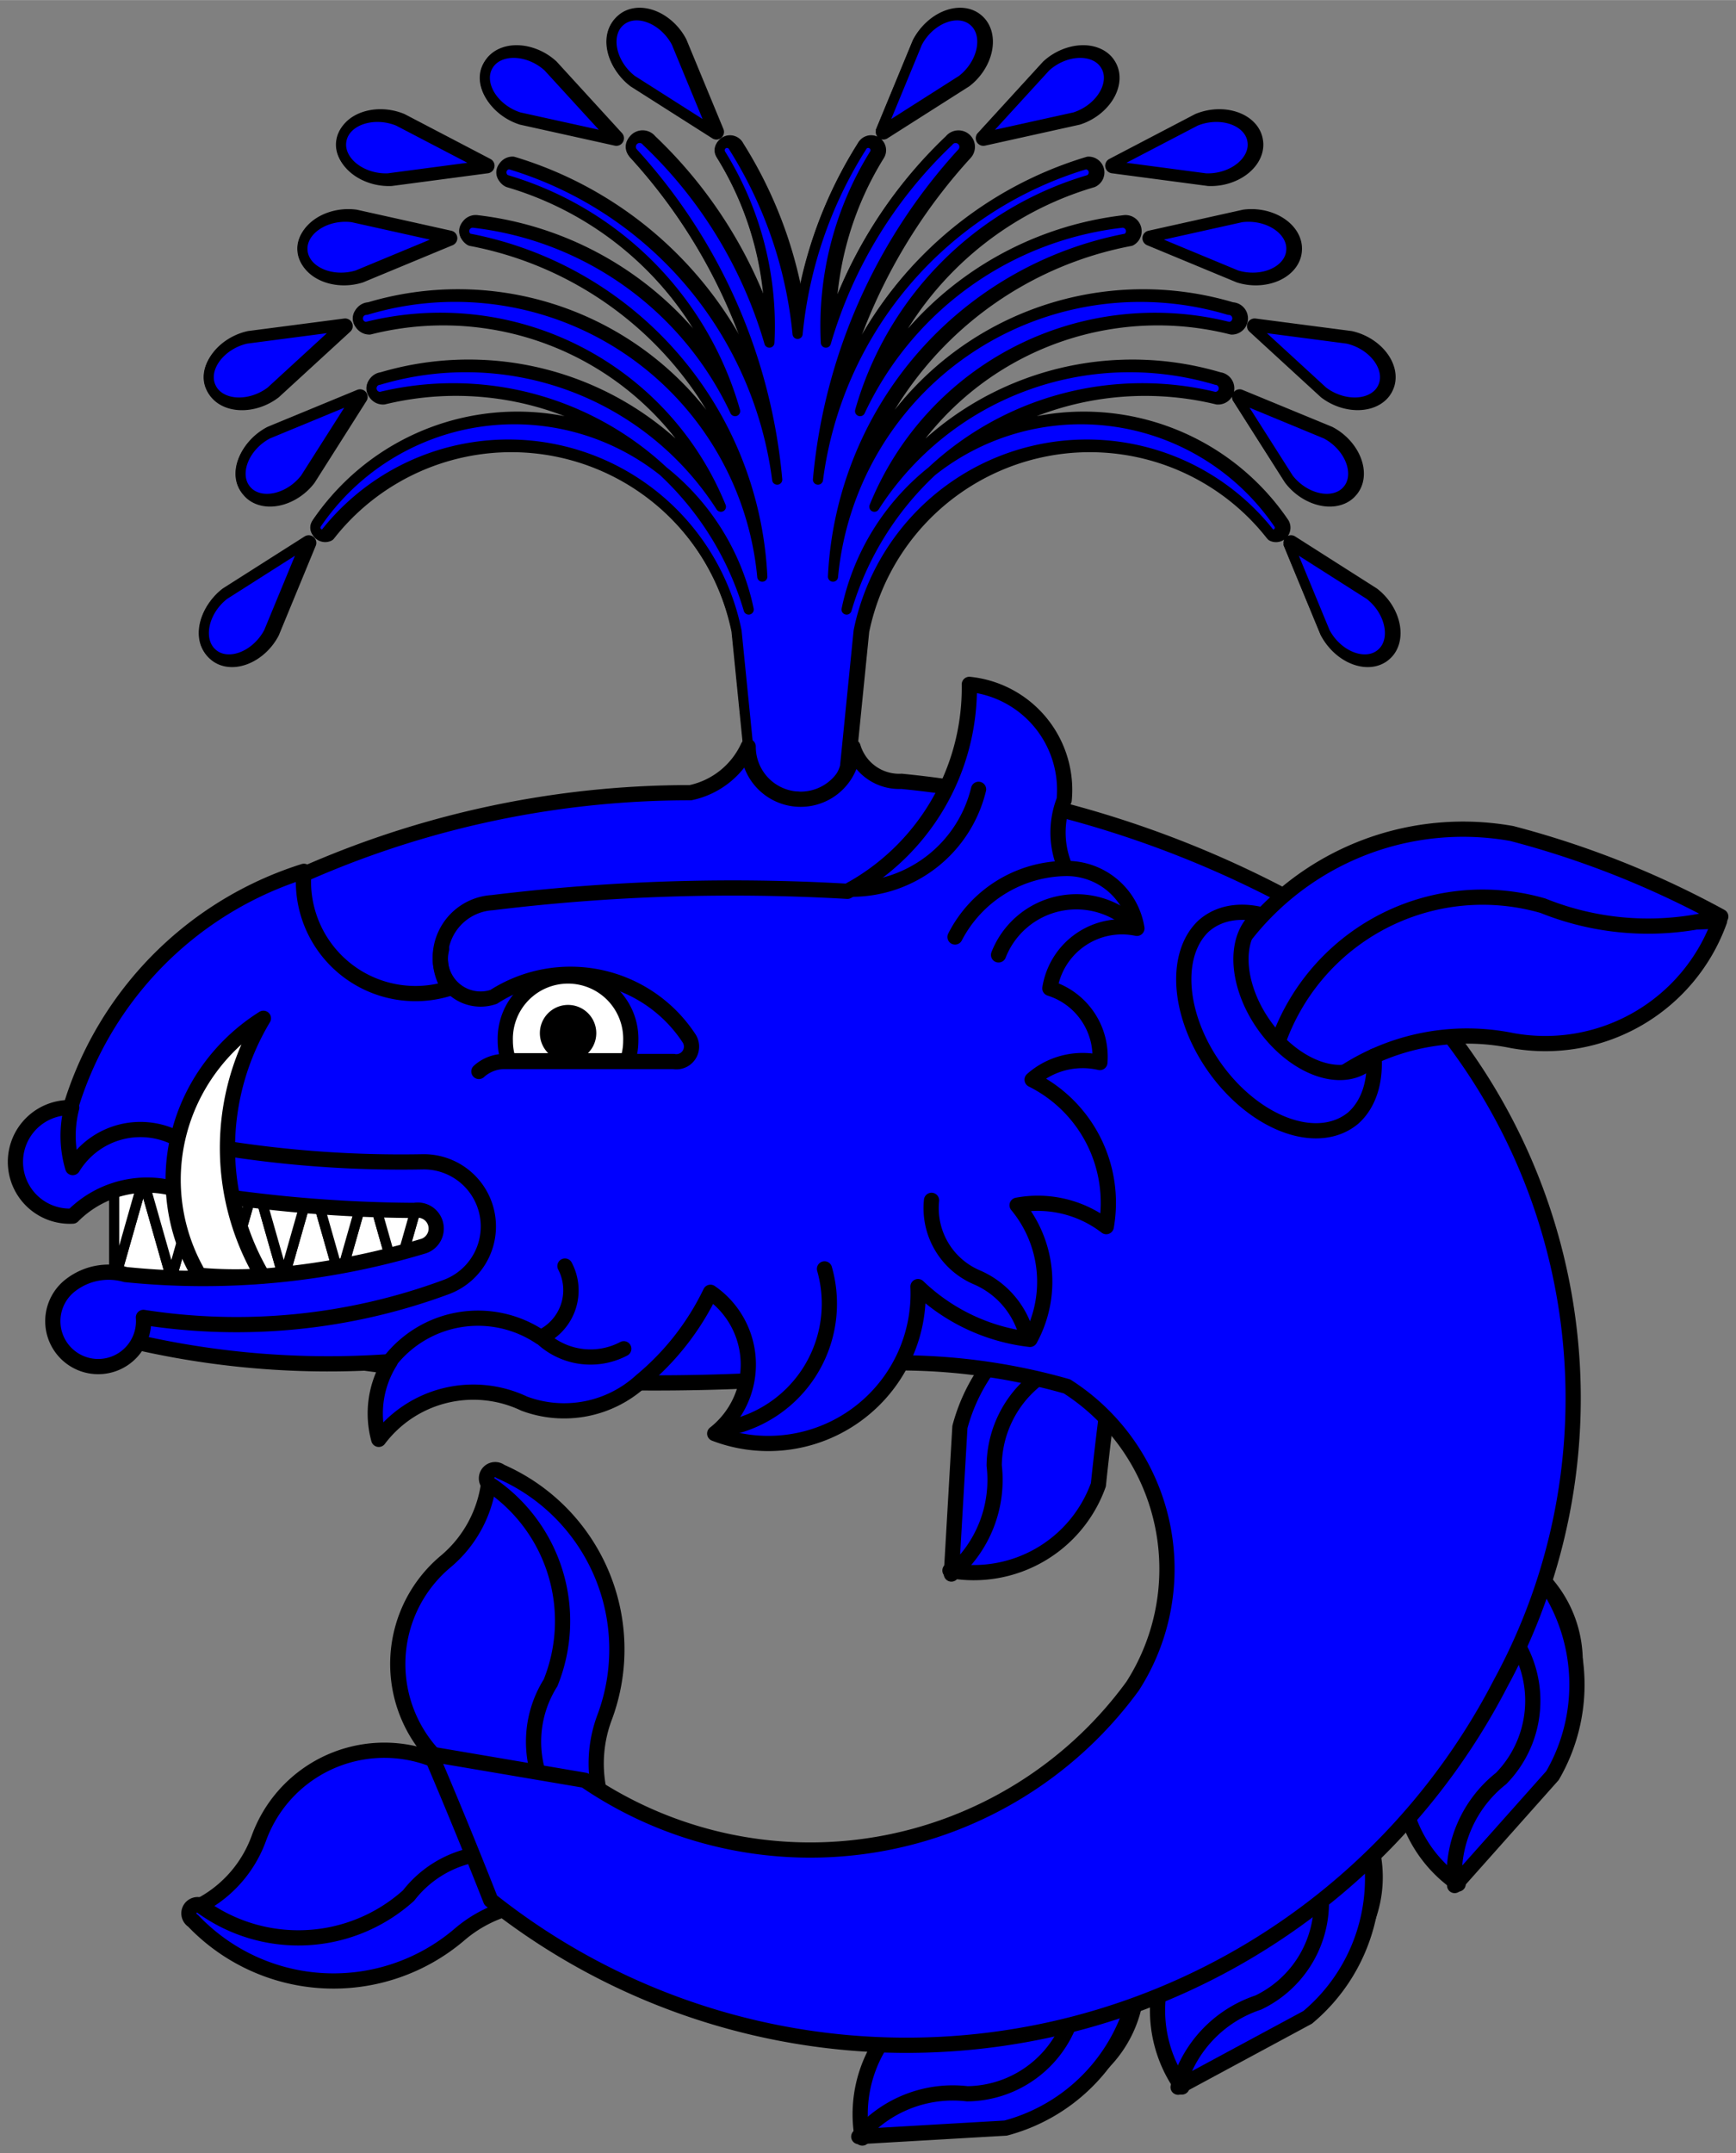 <?xml version="1.0" encoding="UTF-8" standalone="no"?>
<!-- Generated by Microsoft Visio 11.0, SVG Export, v1.0 Whale_Embowed.svg Page-1 -->

<svg
   xmlns:v="http://schemas.microsoft.com/visio/2003/SVGExtensions/"
   xmlns:dc="http://purl.org/dc/elements/1.1/"
   xmlns:cc="http://creativecommons.org/ns#"
   xmlns:rdf="http://www.w3.org/1999/02/22-rdf-syntax-ns#"
   xmlns:svg="http://www.w3.org/2000/svg"
   xmlns="http://www.w3.org/2000/svg"
   xmlns:sodipodi="http://sodipodi.sourceforge.net/DTD/sodipodi-0.dtd"
   xmlns:inkscape="http://www.inkscape.org/namespaces/inkscape"
   width="2.377in"
   height="2.947in"
   viewBox="0 0 171.138 212.16"
   xml:space="preserve"
   color-interpolation-filters="sRGB"
   class="st8"
   id="svg2"
   version="1.1"
   inkscape:version="0.48.2 r9819"
   sodipodi:docname="Whale_Embowed.svg"><rect x="0" y="0" width="171.138" height="212.16" fill="#808080" stroke="none"/><title
   id="title3306">Whale Embowed</title><defs
   id="defs327" /><sodipodi:namedview
   pagecolor="#ffffff"
   bordercolor="#666666"
   borderopacity="1"
   objecttolerance="10"
   gridtolerance="10"
   guidetolerance="10"
   inkscape:pageopacity="0"
   inkscape:pageshadow="2"
   inkscape:window-width="740"
   inkscape:window-height="480"
   id="namedview325"
   showgrid="false"
   inkscape:zoom="0.88989335"
   inkscape:cx="106.9614"
   inkscape:cy="132.60016"
   inkscape:window-x="0"
   inkscape:window-y="0"
   inkscape:window-maximized="0"
   inkscape:current-layer="svg2" />
	
	<v:documentProperties
   v:langID="1033"
   v:viewMarkup="false" />

	<style
   type="text/css"
   id="style6">
	
		.st1 {fill:#0000ff;stroke:#000000;stroke-linecap:round;stroke-linejoin:round;stroke-width:1.5}
		.st2 {fill:#0000ff;stroke:#000000;stroke-linecap:butt;stroke-width:1}
		.st3 {fill:#0000ff;stroke:#000000;stroke-linecap:round;stroke-linejoin:round;stroke-width:1}
		.st4 {stroke:#000000;stroke-linecap:round;stroke-linejoin:round;stroke-width:1.5}
		.st5 {fill:#ffffff;stroke:#000000;stroke-linecap:round;stroke-linejoin:round;stroke-width:1.5}
		.st6 {fill:#000000;stroke:#000000;stroke-linecap:round;stroke-linejoin:round;stroke-width:0.25}
		.st7 {fill:#ffffff;stroke:#000000;stroke-linecap:round;stroke-linejoin:round;stroke-width:1}
		.st8 {fill:none;fill-rule:evenodd;font-size:12px;overflow:visible;stroke-linecap:square;stroke-miterlimit:3}
	
	</style>

	<g
   v:mID="0"
   v:index="1"
   v:groupContext="foregroundPage"
   id="g8">
		<title
   id="title10">Page-1</title>
		<v:pageProperties
   v:drawingScale="1"
   v:pageScale="1"
   v:drawingUnits="19"
   v:shadowOffsetX="9"
   v:shadowOffsetY="-9" />
		<g
   id="group1-1"
   transform="translate(2.442,-1.5)"
   v:mID="1"
   v:groupContext="group">
			<title
   id="title13">Whale Embowed</title>
			<g
   id="group2-2"
   transform="translate(17.941,-132.099)"
   v:mID="2"
   v:groupContext="group">
				<title
   id="title16">Sheet.2</title>
				<g
   id="shape3-3"
   v:mID="3"
   v:groupContext="shape">
					<title
   id="title19">Sheet.3</title>
					<path
   d="M45.31 180.03 A23.603 23.603 90 0 1 53.72 193.65 A30.378 30.378 -180 0 0 45.31 180.03 A23.603 23.603          -90 0 0 11.11 185.21 a0.675 0.675 -82.15 0 0 0.844 0.984 A22.959 22.959 90.56 0 1 52.52          195.76 L53.86 209.12 A4.148 4.148 -180 0 0 58.54 212.1 A4.148 4.148 -180 0 0 63.22 209.12          L64.56 195.76 A22.959 22.959 89.44 0 1 105.13 186.2 a0.675 0.675 -97.85 0 0 0.844 -0.984          A23.603 23.603 -180 0 0 71.77 180.03 A30.378 30.378 -180 0 0 63.36 193.65 A23.603 23.603 0          0 1 71.77 180.03 A30.378 30.378 0 0 1 99.64 172.7 a0.847 0.847 -178.37 0 0 0.141 -1.688          A29.882 29.882 -180 0 0 66.1 183.52 A29.85 29.85 0 0 1 101.05 165.81 a0.844 0.844 -178.13          0 0 -1.42109E-014 -1.688 A30.418 30.418 -0.3 0 0 62.03 190.41 A35.657 35.657 179.84 0 1 91          157.09 a0.837 0.837 -0.3 0 0 -0.562 -1.547 A32.611 32.611 -180 0 0 64.7 174.1 A33.197          33.197 0.12 0 1 87.27 151.32 a0.811 0.811 -175.97 0 0 -0.352 -1.547 A37.478 37.478          -179.63 0 0 60.55 180.85 A55.021 55.021 179.06 0 1 74.75 148.65 a0.874 0.874 -7.26 1 0 -1.336          -1.125 A44.462 44.462 -180 0 0 61.32 167.35 A32.071 32.071 179.93 0 1 66.1 148.79 a0.726 0.726          -173.08 1 0 -1.266 -0.703 A42.047 42.047 -177.8 0 0 58.54 166.49 A42.047 42.047 -2.2 0          0 52.24 148.09 a0.726 0.726 -6.91 1 0 -1.266 0.703 A32.071 32.071 0.07 0 1 55.76 167.35          A44.462 44.462 -180 0 0 43.66 147.52 a0.874 0.874 -172.74 1 0 -1.336 1.125 A55.021 55.021          0.94 0 1 56.53 180.85 A37.478 37.478 -0.37 0 0 30.16 149.77 a0.811 0.811 -4.03 0 0 -0.352          1.547 A33.197 33.197 179.88 0 1 52.38 174.1 A32.611 32.611 -180 0 0 26.65 155.54 a0.837          0.837 -179.7 0 0 -0.562 1.547 A35.657 35.657 0.16 0 1 55.05 190.41 A30.418 30.418 -179.7          0 0 16.03 164.12 a0.844 0.844 -1.87 0 0 3.55271E-015 1.688 A29.85 29.85 0 0 1 50.97 183.52          A29.882 29.882 -180 0 0 17.29 171.01 a0.847 0.847 -1.63 0 0 0.141 1.688 A30.378 30.378          0 0 1 45.31 180.03 ZM41.07 135.66 A4.028 2.974 -130 0 0 42.2 141.48 L50.24 146.59 L46.6 137.79          A4.028 2.974 -130 0 0 41.07 135.66 ZM28.02 140.07 A4.028 2.974 -150 0 0 31.08 145.15 L40.38          147.21 L33.95 140.18 A4.028 2.974 -150 0 0 28.02 140.07 ZM13.57 147.44 A4.028 2.974 -170          0 0 18.18 151.17 L27.62 149.92 L19.18 145.51 A4.028 2.974 -170 0 0 13.57 147.44 ZM9.73 158.3          A4.028 2.974 -5 0 0 15.15 160.71 L23.95 157.06 L14.65 154.99 A4.028 2.974 -5 0 0 9.73 158.3          ZM0.7 171.75 A4.028 2.974 -25 0 0 6.62 172.16 L13.64 165.72 L4.19 166.95 A4.028 2.974 -25          0 0 0.7 171.75 ZM4.18 181.87 A4.028 2.974 -40 0 0 10.01 180.74 L15.11 172.7 L6.31 176.33 A4.028          2.974 -40 0 0 4.18 181.87 ZM0.88 198.01 A4.028 2.974 -50 0 0 6.42 195.88 L10.05 187.08 L2.01          192.19 A4.028 2.974 -50 0 0 0.88 198.01 ZM75.87 135.66 A4.028 2.974 -50 0 0 70.34 137.79          L66.7 146.59 L74.74 141.48 A4.028 2.974 -50 0 0 75.87 135.66 ZM88.92 140.07 A4.028 2.974          -30 0 0 82.99 140.18 L76.56 147.21 L85.86 145.15 A4.028 2.974 -30 0 0 88.92 140.07 ZM103.37          147.44 A4.028 2.974 -10 0 0 97.76 145.51 L89.32 149.92 L98.76 151.17 A4.028 2.974 -10 0          0 103.37 147.44 ZM107.21 158.3 A4.028 2.974 -175 0 0 102.29 154.99 L92.99 157.06 L101.79 160.71          A4.028 2.974 -175 0 0 107.21 158.3 ZM116.23 171.75 A4.028 2.974 -155 0 0 112.74 166.95 L103.3          165.72 L110.32 172.16 A4.028 2.974 -155 0 0 116.23 171.75 ZM112.76 181.87 A4.028 2.974 -140          0 0 110.63 176.33 L101.82 172.7 L106.93 180.74 A4.028 2.974 -140 0 0 112.76 181.87 ZM116.06          198.01 A4.028 2.974 -130 0 0 114.92 192.19 L106.89 187.08 L110.52 195.88 A4.028 2.974 -130          0 0 116.06 198.01 Z"
   class="st1"
   id="path21" />
				</g>
				<g
   id="group4-5"
   v:mID="4"
   v:groupContext="group">
					<title
   id="title24">Sheet.4</title>
					<g
   id="group5-6"
   transform="translate(66.407,-12.521)"
   v:mID="5"
   v:groupContext="group">
						<title
   id="title27">Sheet.5</title>
						<g
   id="shape6-7"
   v:mID="6"
   v:groupContext="shape"
   transform="translate(-89.313,49.936) rotate(-40)">
							<title
   id="title30">Sheet.6</title>
							<path
   d="M3 212.16 A4.028 2.974 -90 0 0 5.87 206.97 L3 197.89 L0.13 206.97 A2.974 4.028 -180            0 0 3 212.16 Z"
   class="st2"
   id="path32" />
						</g>
						<g
   id="shape7-9"
   v:mID="7"
   v:groupContext="shape"
   transform="translate(-118.397,60.317) rotate(-50)">
							<title
   id="title35">Sheet.7</title>
							<path
   d="M3 212.16 A4.028 2.974 -90 0 0 5.87 206.97 L3 197.89 L0.13 206.97 A2.974 4.028 -180            0 0 3 212.16 Z"
   class="st2"
   id="path37" />
						</g>
						<g
   id="shape8-11"
   v:mID="8"
   v:groupContext="shape"
   transform="translate(-144.016,97.327) rotate(-65)">
							<title
   id="title40">Sheet.8</title>
							<path
   d="M3 212.16 A4.028 2.974 -90 0 0 5.87 206.97 L3 197.89 L0.13 206.97 A2.974 4.028 -180            0 0 3 212.16 Z"
   class="st2"
   id="path42" />
						</g>
						<g
   id="shape9-13"
   v:mID="9"
   v:groupContext="shape"
   transform="translate(-171.107,155.32) rotate(-85)">
							<title
   id="title45">Sheet.9</title>
							<path
   d="M3 212.16 A4.028 2.974 -90 0 0 5.87 206.97 L3 197.89 L0.13 206.97 A2.974 4.028 -180            0 0 3 212.16 Z"
   class="st2"
   id="path47" />
						</g>
						<g
   id="shape10-15"
   v:mID="10"
   v:groupContext="shape"
   transform="translate(-171.743,199.757) rotate(-100)">
							<title
   id="title50">Sheet.10</title>
							<path
   d="M3 212.16 A4.028 2.974 -90 0 0 5.87 206.97 L3 197.89 L0.13 206.97 A2.974 4.028 -180            0 0 3 212.16 Z"
   class="st2"
   id="path52" />
						</g>
						<g
   id="shape11-17"
   v:mID="11"
   v:groupContext="shape"
   transform="translate(-160.018,261.269) rotate(-120)">
							<title
   id="title55">Sheet.11</title>
							<path
   d="M3 212.16 A4.028 2.974 -90 0 0 5.87 206.97 L3 197.89 L0.13 206.97 A2.974 4.028 -180            0 0 3 212.16 Z"
   class="st2"
   id="path57" />
						</g>
						<g
   id="shape12-19"
   v:mID="12"
   v:groupContext="shape"
   transform="translate(-124.903,312.633) rotate(-140)">
							<title
   id="title60">Sheet.12</title>
							<path
   d="M3 212.16 A4.028 2.974 -90 0 0 5.87 206.97 L3 197.89 L0.13 206.97 A2.974 4.028 -180            0 0 3 212.16 Z"
   class="st2"
   id="path62" />
						</g>
					</g>
					<g
   id="group13-21"
   transform="translate(49.946,-12.521) scale(-1,1)"
   v:mID="13"
   v:groupContext="group">
						<title
   id="title65">Sheet.13</title>
						<g
   id="shape14-22"
   v:mID="14"
   v:groupContext="shape"
   transform="translate(-89.313,49.936) rotate(-40)">
							<title
   id="title68">Sheet.14</title>
							<path
   d="M3 212.16 A4.028 2.974 -90 0 0 5.87 206.97 L3 197.89 L0.13 206.97 A2.974 4.028 -180            0 0 3 212.16 Z"
   class="st2"
   id="path70" />
						</g>
						<g
   id="shape15-24"
   v:mID="15"
   v:groupContext="shape"
   transform="translate(-118.397,60.317) rotate(-50)">
							<title
   id="title73">Sheet.15</title>
							<path
   d="M3 212.16 A4.028 2.974 -90 0 0 5.87 206.97 L3 197.89 L0.13 206.97 A2.974 4.028 -180            0 0 3 212.16 Z"
   class="st2"
   id="path75" />
						</g>
						<g
   id="shape16-26"
   v:mID="16"
   v:groupContext="shape"
   transform="translate(-144.016,97.327) rotate(-65)">
							<title
   id="title78">Sheet.16</title>
							<path
   d="M3 212.16 A4.028 2.974 -90 0 0 5.87 206.97 L3 197.89 L0.13 206.97 A2.974 4.028 -180            0 0 3 212.16 Z"
   class="st2"
   id="path80" />
						</g>
						<g
   id="shape17-28"
   v:mID="17"
   v:groupContext="shape"
   transform="translate(-171.107,155.32) rotate(-85)">
							<title
   id="title83">Sheet.17</title>
							<path
   d="M3 212.16 A4.028 2.974 -90 0 0 5.87 206.97 L3 197.89 L0.13 206.97 A2.974 4.028 -180            0 0 3 212.16 Z"
   class="st2"
   id="path85" />
						</g>
						<g
   id="shape18-30"
   v:mID="18"
   v:groupContext="shape"
   transform="translate(-171.743,199.757) rotate(-100)">
							<title
   id="title88">Sheet.18</title>
							<path
   d="M3 212.16 A4.028 2.974 -90 0 0 5.87 206.97 L3 197.89 L0.13 206.97 A2.974 4.028 -180            0 0 3 212.16 Z"
   class="st2"
   id="path90" />
						</g>
						<g
   id="shape19-32"
   v:mID="19"
   v:groupContext="shape"
   transform="translate(-160.018,261.269) rotate(-120)">
							<title
   id="title93">Sheet.19</title>
							<path
   d="M3 212.16 A4.028 2.974 -90 0 0 5.87 206.97 L3 197.89 L0.13 206.97 A2.974 4.028 -180            0 0 3 212.16 Z"
   class="st2"
   id="path95" />
						</g>
						<g
   id="shape20-34"
   v:mID="20"
   v:groupContext="shape"
   transform="translate(-124.903,312.633) rotate(-140)">
							<title
   id="title98">Sheet.20</title>
							<path
   d="M3 212.16 A4.028 2.974 -90 0 0 5.87 206.97 L3 197.89 L0.13 206.97 A2.974 4.028 -180            0 0 3 212.16 Z"
   class="st2"
   id="path100" />
						</g>
					</g>
					<g
   id="shape21-36"
   v:mID="21"
   v:groupContext="shape"
   transform="translate(10.705,0)">
						<title
   id="title103">Sheet.21</title>
						<path
   d="M60.77 180.03 A30.378 30.378 -180 0 0 52.37 193.65 A23.603 23.603 0 0 1 60.77 180.03 A30.378           30.378 0 0 1 88.65 172.7 a0.847 0.847 -178.36 0 0 0.141 -1.688 A29.882 29.882 -180           0 0 55.11 183.52 A29.85 29.85 0 0 1 90.05 165.81 a0.844 0.844 -178.12 0 0 0 -1.688           A30.418 30.418 -0.3 0 0 51.03 190.41 A35.657 35.657 179.84 0 1 80 157.09 a0.837 0.837           -0.3 0 0 -0.562 -1.547 A32.611 32.611 -180 0 0 53.7 174.1 A33.197 33.197 0.12 0 1 76.27           151.32 a0.811 0.811 -175.88 0 0 -0.352 -1.547 A37.478 37.478 -179.63 0 0 49.55           180.85 A55.021 55.021 179.06 0 1 63.76 148.65 a0.874 0.874 -7.28 1 0 -1.336 -1.125           A44.462 44.462 -180 0 0 50.33 167.35 A32.071 32.071 179.93 0 1 55.11 148.79 a0.726 0.726           -173.07 1 0 -1.266 -0.703 A42.047 42.047 -177.78 0 0 47.54 166.49 A42.047 42.047 -2.22           0 0 41.24 148.09 a0.726 0.726 -6.93 1 0 -1.266 0.703 A32.071 32.071 0.07 0 1 44.76           167.35 A44.462 44.462 -180 0 0 32.66 147.52 a0.874 0.874 -172.72 1 0 -1.336 1.125 A55.021           55.021 0.94 0 1 45.53 180.85 A37.478 37.478 -0.37 0 0 19.16 149.77 a0.811 0.811 -4.12           0 0 -0.352 1.547 A33.197 33.197 179.88 0 1 41.38 174.1 A32.611 32.611 -180 0 0 15.65           155.54 a0.837 0.837 -179.7 0 0 -0.562 1.547 A35.657 35.657 0.16 0 1 44.06 190.41           A30.418 30.418 -179.7 0 0 5.03 164.12 a0.844 0.844 -1.88 0 0 8.88178E-016 1.688 A29.85           29.85 0 0 1 39.98 183.52 A29.882 29.882 -180 0 0 6.3 171.01 a0.847 0.847 -1.64 0 0           0.141 1.688 A30.378 30.378 0 0 1 34.31 180.03 A23.603 23.603 90 0 1 42.72 193.65 A30.378           30.378 -180 0 0 34.31 180.03 A23.603 23.603 -90 0 0 0.11 185.21 a0.675 0.675 -81.48 0           0 0.844 0.984 A22.959 22.959 90.56 0 1 41.52 195.76 L42.86 209.12 A4.148 4.148 -180           0 0 47.54 212.1 A4.148 4.148 -180 0 0 52.22 209.12 L53.56 195.76 A22.959 22.959 89.44           0 1 94.13 186.2 a0.675 0.675 -98.52 0 0 0.844 -0.984 A23.603 23.603 -180 0 0 60.77           180.03 Z"
   class="st3"
   id="path105" />
					</g>
				</g>
			</g>
			<g
   id="group22-38"
   transform="translate(3.186,0)"
   v:mID="22"
   v:groupContext="group">
				<title
   id="title108">Sheet.22</title>
				<g
   id="group23-39"
   transform="translate(105.177,-55.573) scale(-1,1)"
   v:mID="23"
   v:groupContext="group">
					<title
   id="title111">Sheet.23</title>
					<g
   id="shape24-40"
   v:mID="24"
   v:groupContext="shape"
   transform="translate(-195.004,212.019) rotate(-90)">
						<title
   id="title114">Sheet.24</title>
						<path
   d="M27.21 195 A11.696 11.696 0 0 1 15.82 208.22 L7.66 209.07 A8.496 8.496 -180 0 0 0.21 212.16           A13.047 13.047 0 0 1 8.65 197.53 A300.588 300.588 -180 0 0 27.21 195 Z"
   class="st1"
   id="path116" />
					</g>
					<g
   id="shape25-42"
   v:mID="25"
   v:groupContext="shape"
   transform="translate(-195.144,212.16) rotate(-90)">
						<title
   id="title119">Sheet.25</title>
						<path
   d="M0 212.16 A12.149 12.149 0 0 1 10.69 207.94 A10.943 10.943 -180 0 0 21.52 196.69 A255.418 255.418           0 0 1 27.7 195.28 A17.834 17.834 0 0 1 14.48 211.32 L0 212.16 Z"
   class="st1"
   id="path121" />
					</g>
				</g>
				<g
   id="group26-44"
   transform="translate(12.995,-15.472)"
   v:mID="26"
   v:groupContext="group">
					<title
   id="title124">Sheet.26</title>
					<g
   id="group27-45"
   transform="translate(20.594,-12.794)"
   v:mID="27"
   v:groupContext="group">
						<title
   id="title127">Sheet.27</title>
						<g
   id="shape28-46"
   v:mID="28"
   v:groupContext="shape"
   transform="translate(-5.9952E-015,-2.109)">
							<title
   id="title130">Sheet.28</title>
							<path
   d="M7.12 207.52 A13.158 13.158 178.29 0 1 4.73 185.72 A12.136 12.136 -180 0 0 9.02 177.43 A15.253            15.253 0 0 1 18.72 193.18 A24.991 24.991 -180 0 0 18.51 212.16 A61.125 61.125 0 0 1            7.12 207.52 Z"
   class="st1"
   id="path132" />
						</g>
						<g
   id="shape29-48"
   v:mID="29"
   v:groupContext="shape"
   transform="translate(8.739,0)">
							<title
   id="title135">Sheet.29</title>
							<path
   d="M14.12 212.16 A10.878 10.878 80.76 0 1 6.32 195.57 A16.233 16.233 -90.94 0 0 0.13 175.88            a0.859 0.859 0 0 1 1.266 -1.125 A19.126 19.126 0 0 1 11.66 198.94 A12.933 12.933            -180 0 0 14.12 212.16 Z"
   class="st1"
   id="path137" />
						</g>
					</g>
					<g
   id="group30-50"
   transform="translate(-167.269,256.474) rotate(70) scale(1,-1)"
   v:mID="30"
   v:groupContext="group">
						<title
   id="title140">Sheet.30</title>
						<g
   id="shape31-51"
   v:mID="31"
   v:groupContext="shape"
   transform="translate(-5.9952E-015,-2.109)">
							<title
   id="title143">Sheet.31</title>
							<path
   d="M7.12 207.52 A13.158 13.158 178.29 0 1 4.73 185.72 A12.136 12.136 -180 0 0 9.02 177.43 A15.253            15.253 0 0 1 18.72 193.18 A24.991 24.991 -180 0 0 18.51 212.16 A61.125 61.125 0 0 1            7.12 207.52 Z"
   class="st1"
   id="path145" />
						</g>
						<g
   id="shape32-53"
   v:mID="32"
   v:groupContext="shape"
   transform="translate(8.739,0)">
							<title
   id="title148">Sheet.32</title>
							<path
   d="M14.12 212.16 A10.878 10.878 80.76 0 1 6.32 195.57 A16.233 16.233 -90.94 0 0 0.13 175.88            a0.859 0.859 0 0 1 1.266 -1.125 A19.126 19.126 0 0 1 11.66 198.94 A12.933 12.933            -180 0 0 14.12 212.16 Z"
   class="st1"
   id="path150" />
						</g>
					</g>
				</g>
				<g
   id="group33-55"
   transform="translate(79.031,0)"
   v:mID="33"
   v:groupContext="group">
					<title
   id="title153">Sheet.33</title>
					<g
   id="group34-56"
   v:mID="34"
   v:groupContext="group">
						<title
   id="title156">Sheet.34</title>
						<g
   id="shape35-57"
   v:mID="35"
   v:groupContext="shape"
   transform="translate(0.141,0)">
							<title
   id="title159">Sheet.35</title>
							<path
   d="M27.21 195 A11.696 11.696 0 0 1 15.82 208.22 L7.66 209.07 A8.496 8.496 -180 0 0 0.21 212.16            A13.047 13.047 0 0 1 8.65 197.53 A300.588 300.588 -180 0 0 27.21 195 Z"
   class="st1"
   id="path161" />
						</g>
						<g
   id="shape36-59"
   v:mID="36"
   v:groupContext="shape"
   transform="translate(0,-0.141)">
							<title
   id="title164">Sheet.36</title>
							<path
   d="M0 212.16 A12.149 12.149 0 0 1 10.69 207.94 A10.943 10.943 -180 0 0 21.52 196.69 A255.418            255.418 0 0 1 27.7 195.28 A17.834 17.834 0 0 1 14.48 211.32 L0 212.16 Z"
   class="st1"
   id="path166" />
						</g>
					</g>
					<g
   id="group37-61"
   transform="translate(216.573,102.066) rotate(65)"
   v:mID="37"
   v:groupContext="group">
						<title
   id="title169">Sheet.37</title>
						<g
   id="shape38-62"
   v:mID="38"
   v:groupContext="shape"
   transform="translate(-195.004,212.019) rotate(-90)">
							<title
   id="title172">Sheet.38</title>
							<path
   d="M27.21 195 A11.696 11.696 0 0 1 15.82 208.22 L7.66 209.07 A8.496 8.496 -180 0 0 0.21 212.16            A13.047 13.047 0 0 1 8.65 197.53 A300.588 300.588 -180 0 0 27.21 195 Z"
   class="st1"
   id="path174" />
						</g>
						<g
   id="shape39-64"
   v:mID="39"
   v:groupContext="shape"
   transform="translate(-195.144,212.16) rotate(-90)">
							<title
   id="title177">Sheet.39</title>
							<path
   d="M0 212.16 A12.149 12.149 0 0 1 10.69 207.94 A10.943 10.943 -180 0 0 21.52 196.69 A255.418            255.418 0 0 1 27.7 195.28 A17.834 17.834 0 0 1 14.48 211.32 L0 212.16 Z"
   class="st1"
   id="path179" />
						</g>
					</g>
					<g
   id="group40-66"
   transform="translate(196.731,25.226) rotate(45)"
   v:mID="40"
   v:groupContext="group">
						<title
   id="title182">Sheet.40</title>
						<g
   id="shape41-67"
   v:mID="41"
   v:groupContext="shape"
   transform="translate(-195.004,212.019) rotate(-90)">
							<title
   id="title185">Sheet.41</title>
							<path
   d="M27.21 195 A11.696 11.696 0 0 1 15.82 208.22 L7.66 209.07 A8.496 8.496 -180 0 0 0.21 212.16            A13.047 13.047 0 0 1 8.65 197.53 A300.588 300.588 -180 0 0 27.21 195 Z"
   class="st1"
   id="path187" />
						</g>
						<g
   id="shape42-69"
   v:mID="42"
   v:groupContext="shape"
   transform="translate(-195.144,212.16) rotate(-90)">
							<title
   id="title190">Sheet.42</title>
							<path
   d="M0 212.16 A12.149 12.149 0 0 1 10.69 207.94 A10.943 10.943 -180 0 0 21.52 196.69 A255.418            255.418 0 0 1 27.7 195.28 A17.834 17.834 0 0 1 14.48 211.32 L0 212.16 Z"
   class="st1"
   id="path192" />
						</g>
					</g>
				</g>
				<g
   id="shape43-71"
   v:mID="43"
   v:groupContext="shape"
   transform="translate(9.619,-9.141)">
					<title
   id="title195">Sheet.43</title>
					<path
   d="M33.13 197.87 A546.011 546.011 -174.7 0 0 27.22 183.47 L42.41 186.05 A39.343 39.343 -180 0 0 96.41          176.77 A21.355 21.355 -180 0 0 89.94 147.24 A60.444 60.444 -180 0 0 58.87 146.68 A210.136 210.136          0 0 1 19.07 144.71 A25.721 25.721 0 0 1 12.6 97.74 A94.068 94.068 0 0 1 52.82 88.74 A8.083          8.083 -180 0 0 58.51 84.19 A5.169 5.169 -1.97 1 0 68.85 84.24 A4.743 4.743 -173.42 0 0          73.63 87.62 A102.567 102.567 0 0 1 118.07 102.8 A58.685 58.685 0 0 1 132.69 176.49 A65.925 65.925          0 0 1 33.13 197.87 Z"
   class="st1"
   id="path197" />
				</g>
				<g
   id="shape44-73"
   v:mID="44"
   v:groupContext="shape"
   transform="translate(0,-68.434)">
					<title
   id="title200">Sheet.44</title>
					<path
   d="M24.33 155.78 A11.046 11.046 -180 0 0 38.67 167.31 A5.452 5.452 1.71 0 1 42.89 158.87 A195.285          195.285 89.44 0 1 77.91 157.75 A22.727 22.727 -180 0 0 89.93 137.36 A10.451 10.451 0 0 1 99.28          148.75 A8.789 8.789 -180 0 0 99.42 155.5 A12.334 12.334 -180 0 0 88.52 162.25 A12.526 12.526          0 0 1 99.42 155.5 A7.009 7.009 0 0 1 106.45 161.4 A7.195 7.195 -180 0 0 97.87 167.31 A7.067          7.067 0 0 1 102.8 174.62 A7.527 7.527 -180 0 0 96.12 176.31 A13.546 13.546 0 0 1 103.43          190.79 A11.06 11.06 -180 0 0 94.64 188.68 A11.809 11.809 0 0 1 95.91 201.9 A19.107 19.107          0 0 1 84.87 196.7 A14.773 14.773 0.9 0 1 64.83 211.18 A8.648 8.648 -180 0 0 64.41 197.26 A25.956          25.956 0 0 1 57.59 205.98 A11.247 11.247 0 0 1 46.05 208.23 A11.675 11.675 -180 0 0 31.71 211.75          A9.611 9.611 178.13 0 1 32.84 204.09 A84.807 84.807 0.42 0 1 4.5 201.34 A66.131 66.131 0 0          1 32.06 196.84 A6.026 6.026 -176.27 1 0 35.65 185.45 A2851.19 2851.19 -0.72 0 0 -0 185.73 A35.019          35.019 0 0 1 24.33 155.78 Z"
   class="st1"
   id="path202" />
				</g>
				<g
   id="group45-75"
   transform="translate(39.656,-102.797)"
   v:mID="45"
   v:groupContext="group">
					<title
   id="title205">Sheet.45</title>
				</g>
				<g
   id="group46-76"
   transform="translate(110.953,-99.141)"
   v:mID="46"
   v:groupContext="group">
					<title
   id="title208">Sheet.46</title>
					<g
   id="group47-77"
   transform="translate(3.797,-5.567)"
   v:mID="47"
   v:groupContext="group">
						<title
   id="title211">Sheet.47</title>
						<g
   id="shape48-78"
   v:mID="48"
   v:groupContext="shape"
   transform="translate(-40.448,389.246) rotate(-155)">
							<title
   id="title214">Sheet.48</title>
							<path
   d="M41.33 185.95 A17.871 17.871 0 0 1 23.93 206.14 L11.47 207.43 A54.391 54.391 -180 0 0 0.08            212.16 A18.247 18.247 0.55 0 1 13.63 192.82 A22.211 22.211 -179.64 0 0 27.24 183.07            A9.098 9.098 178.48 0 1 41.33 185.95 Z"
   class="st1"
   id="path216" />
						</g>
						<g
   id="shape49-80"
   v:mID="49"
   v:groupContext="shape"
   transform="translate(-40.323,388.622) rotate(-155)">
							<title
   id="title219">Sheet.49</title>
							<path
   d="M0 211.97 A27.762 27.762 0 0 1 16.33 205.53 A21.39 21.39 -165.69 0 0 34.12 180.72 A397.123            397.123 163.41 0 1 42.33 186.19 A27.249 27.249 0 0 1 22.13 210.68 A90.769 90.769 0 0            1 -0 211.97 Z"
   class="st1"
   id="path221" />
						</g>
					</g>
					<g
   id="shape50-82"
   v:mID="50"
   v:groupContext="shape">
						<title
   id="title224">Sheet.50</title>
						<path
   d="M18.87 204.7 A8.982 5.883 54.86 0 1 18.35 205.28 A8.982 5.883 54.86 0 1 7.29 191.16 A8.982           5.883 54.86 0 1 7.8 190.77 A12.015 7.87 -125.14 0 0 2.05 191.9 A12.015 7.87 -125.14           0 0 16.84 210.78 A12.015 7.87 -125.14 0 0 18.87 204.7 Z"
   class="st1"
   id="path226" />
					</g>
				</g>
				<g
   id="group51-84"
   transform="translate(32.766,-69.891)"
   v:mID="51"
   v:groupContext="group">
					<title
   id="title229">Sheet.51</title>
					<g
   id="shape52-85"
   v:mID="52"
   v:groupContext="shape"
   transform="translate(-83.893,-5.59) rotate(-38.186)">
						<title
   id="title232">Sheet.52</title>
						<path
   d="M-0 209.4 A12.877 12.877 -180 0 0 15.92 209.4"
   class="st4"
   id="path234" />
					</g>
					<g
   id="shape53-88"
   v:mID="53"
   v:groupContext="shape"
   transform="translate(16.776,-42.228) rotate(-11.768)">
						<title
   id="title237">Sheet.53</title>
						<path
   d="M0 212.16 A8.236 8.236 0 0 1 13.79 212.16"
   class="st4"
   id="path239" />
					</g>
					<g
   id="shape54-91"
   v:mID="54"
   v:groupContext="shape"
   transform="translate(53.398,-9.562)">
						<title
   id="title242">Sheet.54</title>
						<path
   d="M0.04 199.22 A7.411 7.411 -180 0 0 4.54 206.82 A8.579 8.579 0 0 1 9.32 212.16"
   class="st4"
   id="path244" />
					</g>
					<g
   id="shape55-94"
   v:mID="55"
   v:groupContext="shape"
   transform="translate(-143.364,101.903) rotate(-57.995)">
						<title
   id="title247">Sheet.55</title>
						<path
   d="M0 208.03 A12.511 12.511 -180 0 0 18.57 208.03"
   class="st4"
   id="path249" />
					</g>
					<g
   id="shape56-97"
   v:mID="56"
   v:groupContext="shape"
   transform="translate(-7.99361E-015,-6.609)">
						<title
   id="title252">Sheet.56</title>
						<path
   d="M0 212.16 A11.039 11.039 0 0 1 14.91 209.77 A5.131 5.131 -180 0 0 17.3 202.74 A5.13 5.13           118.62 0 1 14.98 209.77 A7.025 7.025 -180 0 0 23.1 210.89"
   class="st4"
   id="path254" />
					</g>
				</g>
				<g
   id="group57-100"
   transform="translate(37.594,-105.094)"
   v:mID="57"
   v:groupContext="group">
					<title
   id="title257">Sheet.57</title>
					<g
   id="shape58-101"
   v:mID="58"
   v:groupContext="shape"
   transform="translate(6.591,-1.055)">
						<title
   id="title260">Sheet.58</title>
						<path
   d="M0.31 212.13 A2.71 2.71 1.22 0 1 0.49 212.16 L12.05 212.16 A6.188 6.188 -180 0 0 12.37 210.19           A6.188 6.188 -180 1 0 0 210.19 A6.188 6.188 -180 0 0 0.31 212.13 Z"
   class="st5"
   id="path262" />
					</g>
					<g
   id="shape59-103"
   v:mID="59"
   v:groupContext="shape"
   transform="translate(10.125,-1.125)">
						<title
   id="title265">Circle.109</title>
						<v:userDefs>
							<v:ud
   v:nameU="visVersion"
   v:val="VT0(14):26" />
						</v:userDefs>
						<path
   d="M0 209.51 A2.654 2.654 0 0 1 5.31 209.51 A2.654 2.654 0 1 1 0 209.51 Z"
   class="st6"
   id="path267" />
					</g>
					<g
   id="shape60-105"
   v:mID="60"
   v:groupContext="shape"
   transform="translate(0.188,0)">
						<title
   id="title270">Sheet.60</title>
						<path
   d="M0.12 200.11 A3.964 3.964 -171.41 0 0 5.26 204.81 A13.982 13.982 177.84 0 1 24.54 208.93 A1.492           1.492 0 0 1 23 211.18 L6.47 211.18 A3.759 3.759 -171.86 0 0 3.8 212.16"
   class="st4"
   id="path272" />
					</g>
				</g>
			</g>
			<g
   id="group61-108"
   transform="translate(-7.99361E-015,-76.011)"
   v:mID="61"
   v:groupContext="group">
				<title
   id="title275">Sheet.61</title>
				<g
   id="group62-109"
   transform="translate(8.811,-8.926)"
   v:mID="62"
   v:groupContext="group">
					<title
   id="title278">Sheet.62</title>
					<g
   id="shape63-110"
   v:mID="63"
   v:groupContext="shape"
   transform="translate(27.865,0)">
						<title
   id="title281">Sheet.63</title>
						<path
   d="M0 212.16 L5.4 212.16 L2.7 202.67 L0 212.16 Z"
   class="st7"
   id="path283" />
					</g>
					<g
   id="shape64-112"
   v:mID="64"
   v:groupContext="shape"
   transform="translate(22.326,0)">
						<title
   id="title286">Sheet.64</title>
						<path
   d="M0 212.16 L5.4 212.16 L2.7 202.67 L0 212.16 Z"
   class="st7"
   id="path288" />
					</g>
					<g
   id="shape65-114"
   v:mID="65"
   v:groupContext="shape"
   transform="translate(16.786,0)">
						<title
   id="title291">Sheet.65</title>
						<path
   d="M0 212.16 L5.4 212.16 L2.7 202.67 L0 212.16 Z"
   class="st7"
   id="path293" />
					</g>
					<g
   id="shape66-116"
   v:mID="66"
   v:groupContext="shape"
   transform="translate(11.246,0)">
						<title
   id="title296">Sheet.66</title>
						<path
   d="M0 212.16 L5.4 212.16 L2.7 202.67 L0 212.16 Z"
   class="st7"
   id="path298" />
					</g>
					<g
   id="shape67-118"
   v:mID="67"
   v:groupContext="shape"
   transform="translate(5.707,0)">
						<title
   id="title301">Sheet.67</title>
						<path
   d="M0 212.16 L5.4 212.16 L2.7 202.67 L0 212.16 Z"
   class="st7"
   id="path303" />
					</g>
					<g
   id="shape68-120"
   v:mID="68"
   v:groupContext="shape"
   transform="translate(0.167,0)">
						<title
   id="title306">Sheet.68</title>
						<path
   d="M5.4 212.16 L2.7 202.67 L0 212.16 L5.4 212.16 Z"
   class="st7"
   id="path308" />
					</g>
					<g
   id="shape69-122"
   v:mID="69"
   v:groupContext="shape">
						<title
   id="title311">Sheet.69</title>
						<path
   d="M5.57 212.16 L5.71 212.16 L8.41 202.67 L11.11 212.16 L11.25 212.16 L13.95 202.67 L16.65 212.16 L16.79           212.16 L19.49 202.67 L22.19 212.16 L22.33 212.16 L25.03 202.67 L27.73 212.16 L27.87 212.16 L30.57           202.67 L33.27 212.16 L33.47 212.16 L33.47 202.46 L0 202.46 L0 212.16 L0.17 212.16 L2.87 202.67           L5.57 212.16 Z"
   class="st7"
   id="path313" />
					</g>
				</g>
				<g
   id="shape70-124"
   v:mID="70"
   v:groupContext="shape"
   transform="translate(-0.942,0)">
					<title
   id="title316">Sheet.70</title>
					<path
   d="M5.57 186.64 A5.351 5.351 -90.93 1 0 5.67 197.33 A10.332 10.332 0 0 1 15.24 194.52 A138.335 138.335          -180 0 0 39.35 196.77 A1.819 1.819 0 0 1 40.27 200.28 A75.274 75.274 89.44 0 1 10.88 203.09          A6.124 6.124 -91.8 0 0 5.53 204.08 A4.474 4.474 -92.66 1 0 12.64 207.31 A59.542 59.542          -180 0 0 42.38 204.36 A6.37 6.37 -180 0 0 40.13 191.98 A112.216 112.216 0 0 1 16.29 189.87          A7.807 7.807 -180 0 0 5.67 192.55 A11.033 11.033 89 0 1 5.57 186.64 Z"
   class="st1"
   id="path318" />
				</g>
				<g
   id="shape71-126"
   v:mID="71"
   v:groupContext="shape"
   transform="translate(14.624,-8.84)">
					<title
   id="title321">Sheet.71</title>
					<path
   d="M8.81 212.07 A40.054 38.986 0.65 0 1 2.57 212 A19.474 18.954 0 0 1 8.9 186.68 A26.067 25.372 -179.49          0 0 8.81 212.07 Z"
   class="st5"
   id="path323" />
				</g>
			</g>
		</g>
	</g>
</svg>